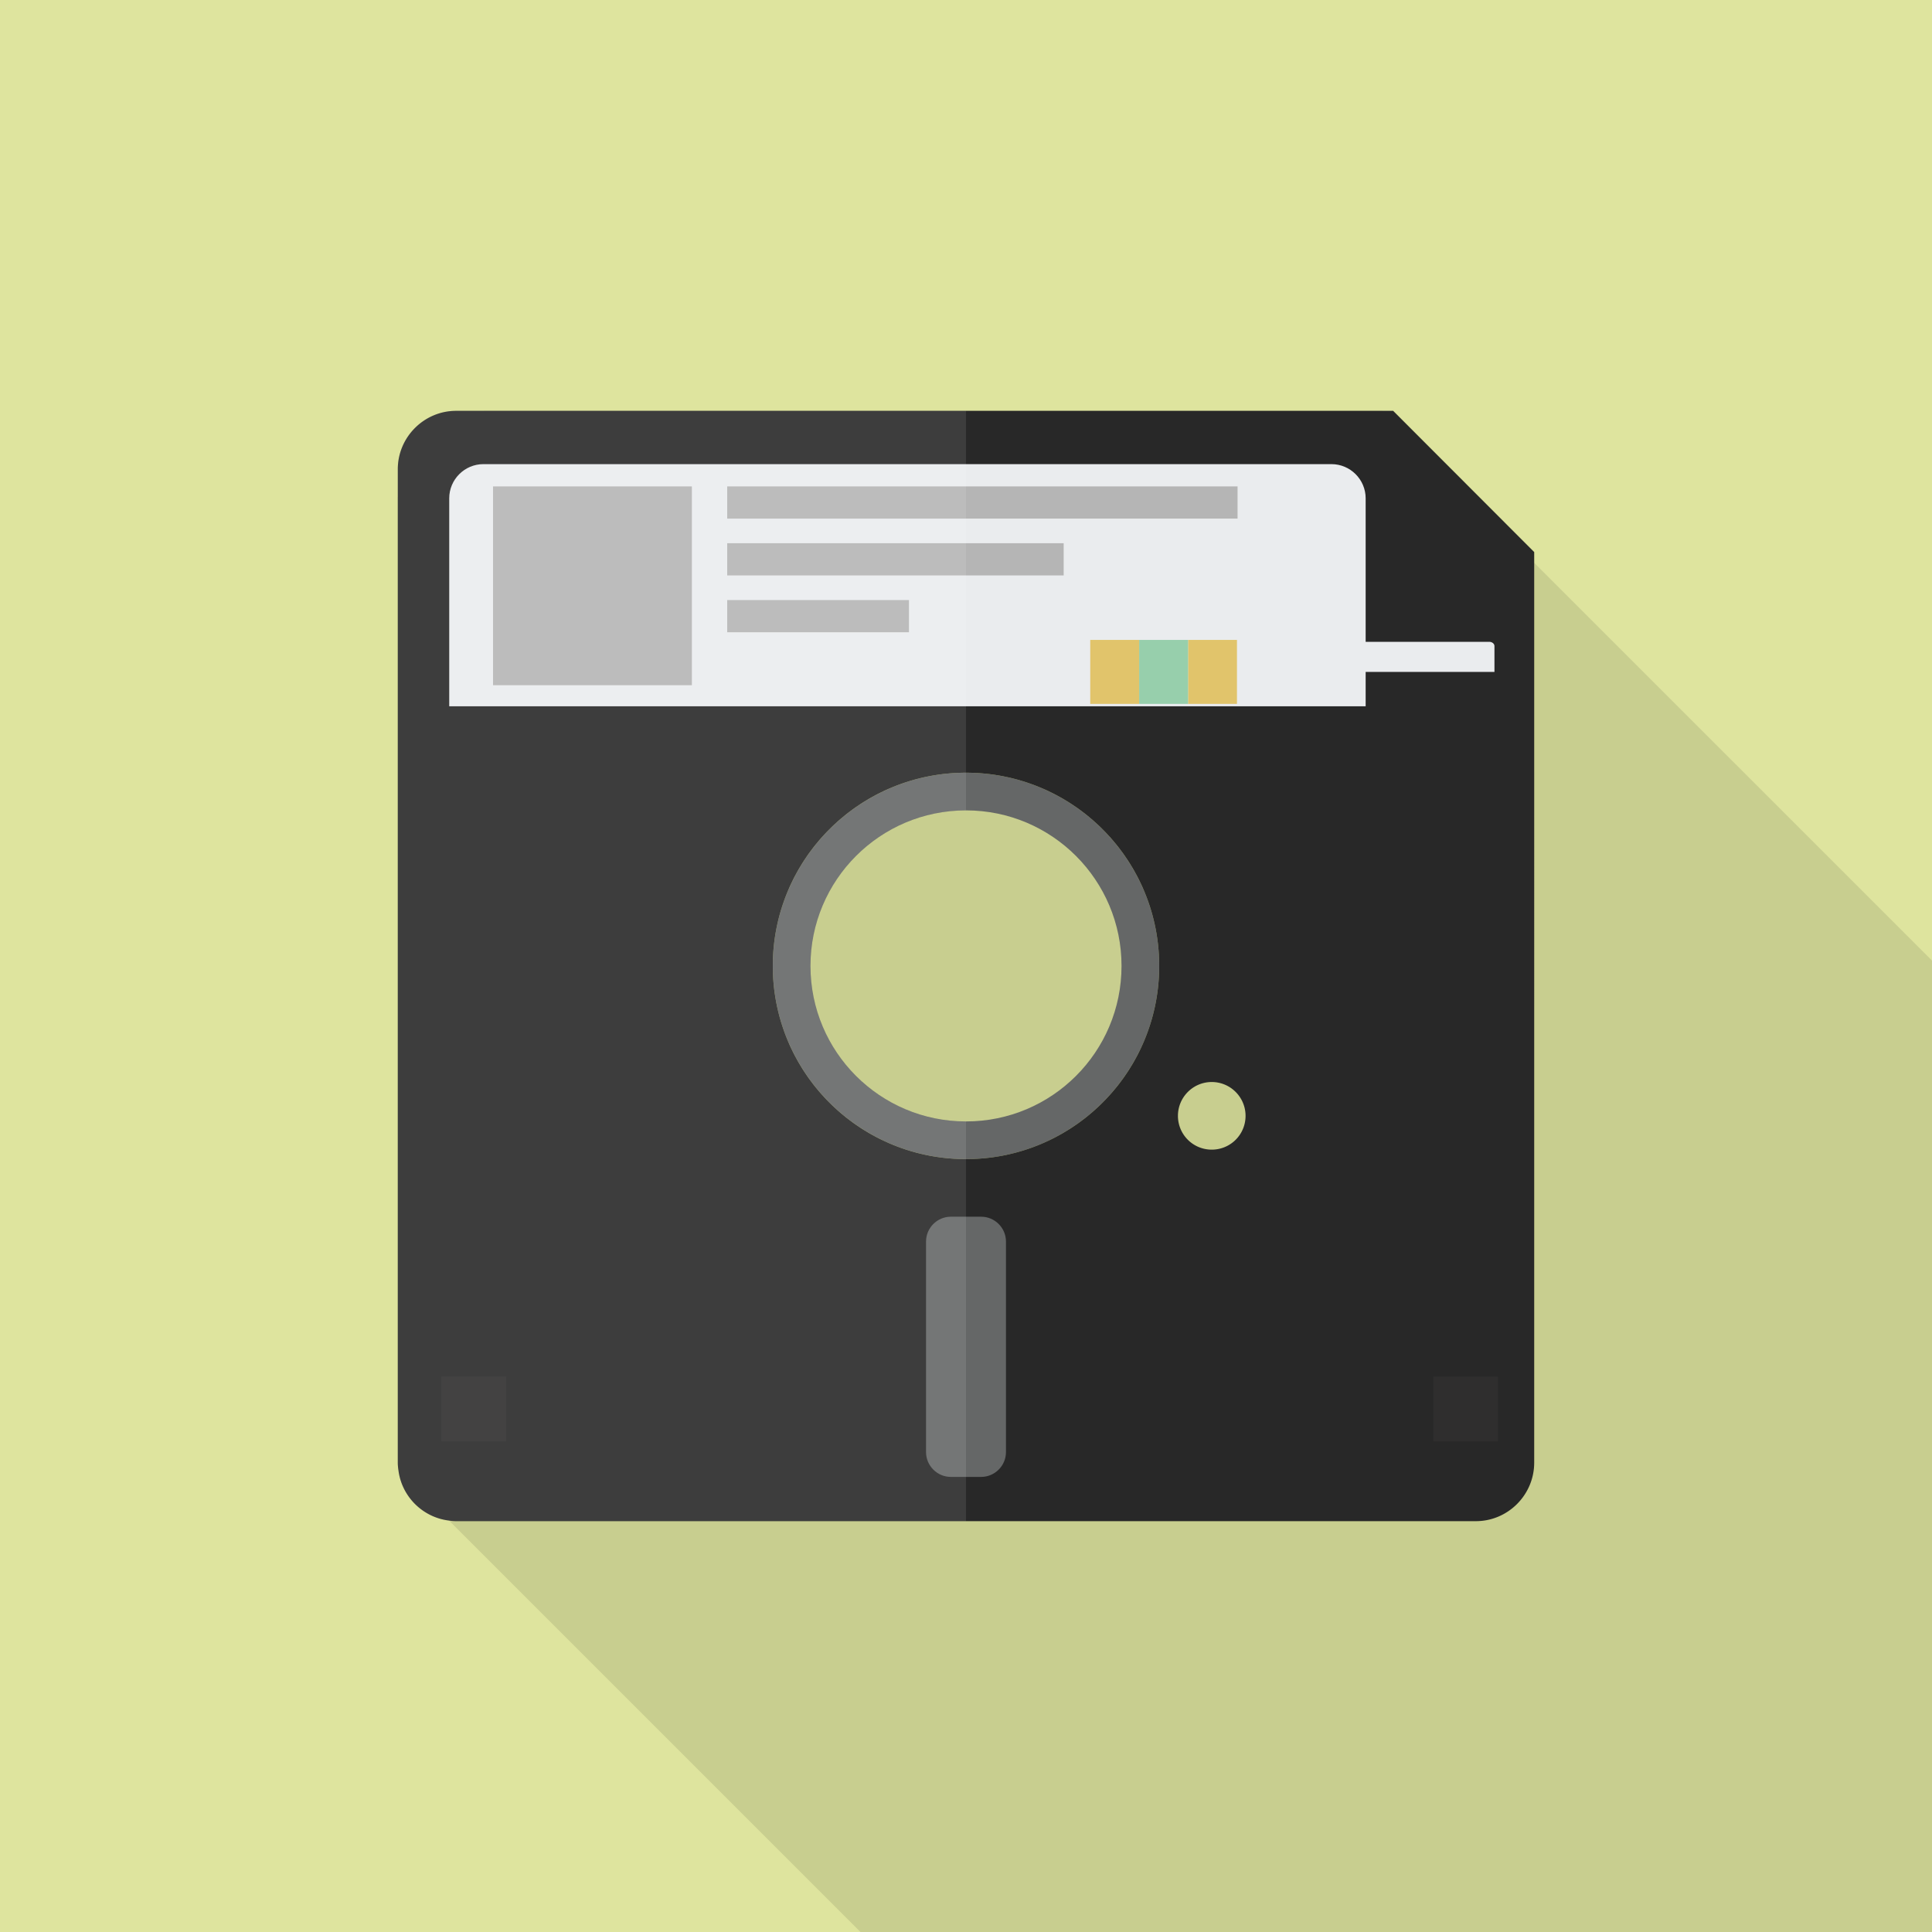 <svg xmlns="http://www.w3.org/2000/svg" viewBox="0 0 512 512"><path fill="#dee49e" d="M0 0h512v512H0z"/><path d="M512 254.566V512H228.045L119.04 402.995l-13.466-13.466a11.858 11.858 0 01-.154-1.894V131.738l22.835-22.836h238.08l40.243 40.244L512 254.566z" opacity=".1" fill="#040000"/><path d="M256 204.774c-28.262 0-51.2 22.938-51.2 51.2 0 28.314 22.938 51.2 51.2 51.2 28.262 0 51.2-22.886 51.2-51.2 0-28.262-22.938-51.2-51.2-51.2zm0 92.417c-22.784 0-41.216-18.431-41.216-41.216 0-22.732 18.432-41.215 41.216-41.215 22.784 0 41.216 18.482 41.216 41.215 0 22.784-18.432 41.216-41.216 41.216z" fill="#656767"/><path d="M256 204.774c-28.262 0-51.2 22.938-51.2 51.2 0 28.314 22.938 51.2 51.2 51.2 28.262 0 51.2-22.886 51.2-51.2 0-28.262-22.938-51.2-51.2-51.2zm-41.216 51.2c0-22.732 18.432-41.215 41.216-41.215v82.431c-22.784.001-41.216-18.431-41.216-41.216z" fill="none"/><path d="M369.203 108.877h-248.32c-8.499 0-15.462 6.964-15.462 15.463v263.27c0 .615.051 1.28.154 1.895.819 7.065 6.451 12.646 13.466 13.465.614.103 1.229.154 1.843.154h270.234c8.499 0 15.462-6.962 15.462-15.514V146.304l-37.377-37.427zM256 307.174c-28.262 0-51.2-22.886-51.2-51.2 0-28.262 22.938-51.2 51.2-51.2 28.262 0 51.2 22.938 51.2 51.2 0 28.314-22.938 51.2-51.2 51.2zm65.126-2.508a8.938 8.938 0 01-8.96-8.96c0-4.915 3.994-8.96 8.96-8.96 4.967 0 8.96 4.045 8.96 8.96a8.937 8.937 0 01-8.96 8.96z" fill="#282828"/><path d="M260.016 391.397h-8.031c-3.617 0-6.575-2.959-6.575-6.575v-55.807c0-3.616 2.959-6.575 6.575-6.575h8.031c3.616 0 6.575 2.959 6.575 6.575v55.807c0 3.616-2.959 6.575-6.575 6.575z" fill="#656767"/><path d="M361.913 132.055v55.118H119.05v-55.118c0-4.979 4.073-9.054 9.054-9.054h224.755c4.98.001 9.054 4.076 9.054 9.054z" fill="#eaecee"/><path d="M396.046 171.213v6.847h-36.783v-6.847c0-.618.617-1.125 1.371-1.125h34.041c.754.001 1.371.507 1.371 1.125z" fill="#eaecee"/><path fill="#b5b5b5" d="M130.66 128.902h52.693v52.693H130.66zM192.716 128.902h135.253v8.533H192.716zM192.716 143.959h89.173v8.533h-89.173zM192.716 159.017h48.168v8.533h-48.168z"/><path fill="#e1c46b" d="M288.925 169.584h12.961v16.953h-12.961zM314.847 169.584h12.961v16.953h-12.961z"/><path fill="#97cfac" d="M301.886 169.584h12.961v16.953h-12.961z"/><path opacity=".2" fill="#4b4a4a" d="M117.006 364.804h17.156v17.156h-17.156zM379.833 364.804h17.156v17.156h-17.156z"/><path d="M256 108.877v105.882c-22.784 0-41.216 18.482-41.216 41.215 0 22.785 18.432 41.216 41.216 41.216v105.932H120.883c-.614 0-1.229-.051-1.843-.154-7.014-.819-12.647-6.4-13.466-13.465a11.756 11.756 0 01-.154-1.895v-263.27c0-8.499 6.963-15.463 15.462-15.463H256z" opacity=".1" fill="#fff"/></svg>